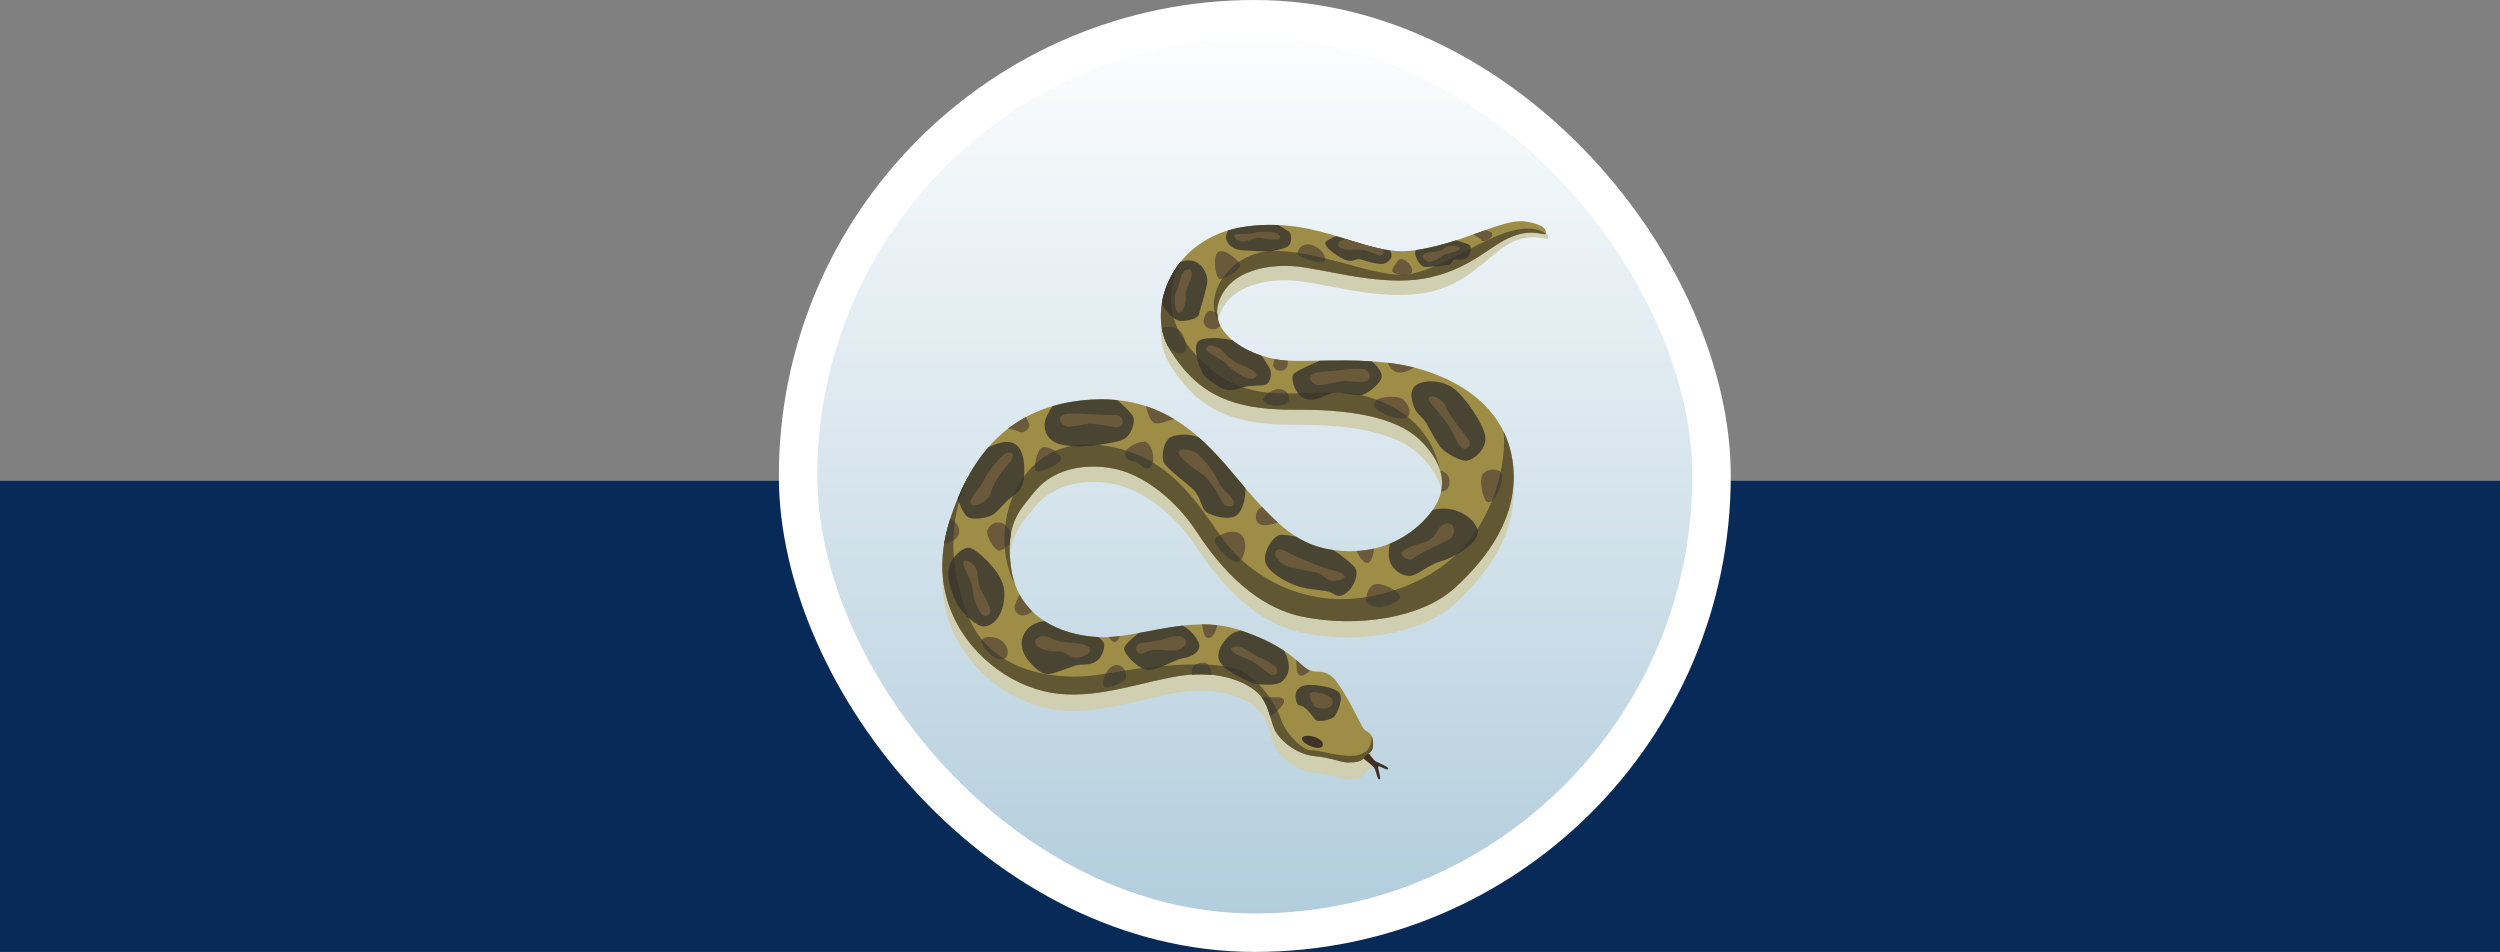<svg width="260" height="99" viewBox="0 0 260 99" fill="none" xmlns="http://www.w3.org/2000/svg">
<rect x="0" y="0" width="260" height="99" fill="#808080" stroke="none"/>
<rect y="50" width="260" height="49" fill="#082A59"/>
<rect x="83" y="2" width="95" height="95" rx="47.5" fill="url(#paint0_linear_3350_62347)" stroke="white" stroke-width="4"/>
<path fill-rule="evenodd" clip-rule="evenodd" d="M140.449 81.023C139.771 81.198 138.652 80.556 136.707 80.38C134.763 80.205 132.936 78.6 132.494 77.461C132.052 76.323 131.905 74.804 130.785 73.753C129.665 72.702 126.955 71.418 123.066 71.943C119.176 72.469 114.58 74.337 110.131 73.87C105.682 73.403 101.204 70.25 99.171 65.812C97.138 61.375 98.11 57.259 99.436 53.901C100.762 50.544 103.708 44.472 111.781 43.304C119.854 42.136 124.274 46.048 128.281 50.894C132.288 55.74 134.586 58.134 138.239 58.776C141.892 59.419 145.664 58.484 148.374 55.448C151.085 52.412 149.965 49.726 147.903 47.566C145.841 45.406 141.834 44.121 134.645 44.18C127.456 44.238 124.273 42.078 121.681 37.932C119.088 33.787 121.799 26.08 129.636 25.029C137.473 23.977 141.951 28.24 147.019 27.539C152.087 26.839 156.556 23.179 158.795 23.5C161.034 23.821 161.064 24.522 160.975 24.784C160.887 25.047 159.738 24.201 157.498 25.076C155.259 25.952 153.207 29.261 148.905 30.312C144.603 31.363 139.359 29.904 135.735 29.32C132.111 28.736 127.75 29.582 126.719 33.027C125.688 36.472 130.432 38.837 133.761 39.041C137.09 39.245 142.954 38.515 147.815 39.975C152.676 41.435 156.801 44.588 157.361 49.989C157.921 55.39 154.68 59.71 151.262 62.834C147.844 65.958 141.127 66.98 135.47 65.812C129.813 64.644 126.13 59.506 124.333 56.762C122.535 54.017 119.118 50.806 115.376 50.251C111.634 49.697 108.982 50.981 107.539 52.821C106.095 54.66 104.445 56.061 105.182 60.878C105.918 65.695 110.102 67.739 114.227 67.943C118.352 68.147 123.684 65.52 128.752 67.155C133.82 68.79 135.058 70.746 135.971 71.3C136.884 71.855 137.65 71.125 138.74 72.293C139.83 73.46 141.48 76.993 141.775 77.46C142.07 77.927 142.659 77.781 142.777 78.745C142.895 79.708 142.586 79.964 142.35 80.077C142.114 80.189 141.962 80.302 141.78 80.626C141.598 80.948 140.877 81.065 140.449 81.022L140.449 81.023Z" fill="#D0CFB1"/>
<path fill-rule="evenodd" clip-rule="evenodd" d="M141.273 78.519C141.273 78.519 142.805 79.565 142.982 79.972C143.159 80.379 143.247 81.105 143.483 81.047C143.719 80.989 143.188 79.798 143.365 79.71C143.542 79.623 144.19 80.175 144.367 79.972C144.544 79.768 143.336 79.362 143.011 79.129C142.687 78.897 142.039 77.822 141.833 77.705C141.627 77.589 141.155 78.228 141.273 78.519V78.519Z" fill="#3F3126"/>
<path fill-rule="evenodd" clip-rule="evenodd" d="M140.448 79.275C139.77 79.449 138.651 78.81 136.706 78.636C134.761 78.461 132.935 76.863 132.493 75.73C132.051 74.597 131.903 73.086 130.784 72.04C129.664 70.994 126.953 69.716 123.064 70.239C119.175 70.762 114.578 72.621 110.129 72.157C105.68 71.692 101.201 68.554 99.168 64.138C97.135 59.721 98.107 55.625 99.433 52.284C100.759 48.943 103.706 42.899 111.779 41.737C119.852 40.575 124.272 44.468 128.279 49.291C132.286 54.114 134.585 56.496 138.238 57.135C141.891 57.774 145.663 56.845 148.374 53.823C151.084 50.801 149.965 48.129 147.902 45.979C145.84 43.829 141.833 42.55 134.643 42.608C127.454 42.667 124.272 40.517 121.679 36.391C119.086 32.266 121.797 24.596 129.635 23.549C137.472 22.503 141.951 26.745 147.019 26.048C152.087 25.351 156.33 22.707 158.569 23.027C160.808 23.346 160.838 24.044 160.749 24.305C160.661 24.566 159.512 23.724 157.272 24.596C155.033 25.467 153.206 27.762 148.904 28.808C144.602 29.854 139.358 28.401 135.734 27.82C132.11 27.239 127.749 28.082 126.718 31.51C125.686 34.938 130.43 37.292 133.76 37.495C137.089 37.699 142.953 36.972 147.814 38.425C152.676 39.878 156.801 43.015 157.361 48.39C157.921 53.765 154.68 58.065 151.262 61.174C147.844 64.283 141.126 65.3 135.469 64.137C129.811 62.975 126.128 57.862 124.331 55.131C122.534 52.4 119.116 49.204 115.374 48.652C111.632 48.1 108.98 49.378 107.536 51.209C106.092 53.039 104.442 54.433 105.179 59.227C105.916 64.021 110.1 66.055 114.225 66.258C118.35 66.462 123.683 63.847 128.751 65.474C133.819 67.101 135.056 69.047 135.97 69.6C136.883 70.151 137.649 69.425 138.739 70.588C139.829 71.749 141.479 75.265 141.774 75.73C142.069 76.195 142.658 76.05 142.776 77.008C142.894 77.967 142.585 78.222 142.349 78.334C142.113 78.447 141.961 78.559 141.779 78.881C141.597 79.202 140.876 79.318 140.448 79.275H140.448Z" fill="#9E8D47"/>
<path fill-rule="evenodd" clip-rule="evenodd" d="M140.448 79.275C139.77 79.449 138.651 78.81 136.706 78.636C134.761 78.461 132.935 76.863 132.493 75.73C132.051 74.597 131.903 73.086 130.784 72.04C129.664 70.994 126.953 69.716 123.064 70.239C119.175 70.762 114.578 72.621 110.129 72.157C105.68 71.692 101.201 68.554 99.168 64.138C97.135 59.721 98.107 55.625 99.433 52.284C99.743 51.503 100.141 50.575 100.673 49.595C98.573 54.228 98.671 59.111 100.791 64.292C102.913 69.473 109.197 71.11 115.007 70.061C120.817 69.011 126.809 68.699 128.997 69.745C131.186 70.791 132.769 73.406 133.24 74.859C133.711 76.311 135.538 78.083 136.334 78.025C137.13 77.967 139.693 78.897 141.273 78.519C142.851 78.142 142.64 76.526 142.64 76.522C142.702 76.644 142.75 76.8 142.775 77.008C142.893 77.967 142.585 78.222 142.349 78.334C142.113 78.447 141.961 78.559 141.779 78.881C141.597 79.202 140.875 79.318 140.448 79.275ZM149.784 48.938C149.462 47.869 148.765 46.878 147.903 45.979C145.84 43.829 141.833 42.55 134.644 42.609C127.454 42.667 124.272 40.517 121.679 36.392C120.103 33.883 120.487 30.065 122.792 27.221C121.301 30.225 120.831 34.116 125.934 38.396C131.036 42.676 136.769 39.965 141.571 41.098C146.373 42.231 149.036 45.272 149.784 48.938ZM160.749 24.305C160.749 24.305 159.472 23.084 156.193 24.334C152.914 25.585 149.706 27.954 146.573 28.517C143.439 29.079 137.148 25.95 132.348 26.107C127.548 26.263 125.177 31.103 126.679 33.247L126.68 33.248C126.534 32.707 126.532 32.127 126.717 31.511C127.749 28.083 132.109 27.24 135.733 27.821C139.358 28.402 144.602 29.855 148.904 28.809C153.206 27.763 155.033 25.468 157.272 24.596C159.511 23.724 160.661 24.567 160.749 24.305L160.749 24.305ZM156.359 44.857C156.723 47.175 155.86 56.658 147.059 60.593C138.257 64.529 131.738 60.884 128.556 57.688C125.373 54.492 122.941 47.17 114.228 46.27C105.515 45.369 102.651 55.393 105.564 60.771L105.566 60.774C105.395 60.294 105.264 59.779 105.179 59.228C104.443 54.434 106.093 53.039 107.536 51.209C108.98 49.378 111.632 48.1 115.374 48.652C119.116 49.204 122.534 52.4 124.331 55.131C126.128 57.862 129.811 62.975 135.469 64.138C141.126 65.3 147.844 64.283 151.262 61.174C154.68 58.066 157.921 53.766 157.361 48.391C157.225 47.083 156.877 45.908 156.359 44.857Z" fill="#615733"/>
<path fill-rule="evenodd" clip-rule="evenodd" d="M135.41 76.747C135.675 76.21 137.723 76.718 137.576 77.488C137.429 78.258 135.248 77.343 135.41 76.747Z" fill="#3F3126"/>
<path fill-rule="evenodd" clip-rule="evenodd" d="M132.116 74.55C131.911 73.861 131.674 73.142 131.212 72.52C131.59 72.463 131.999 72.52 132.258 72.52C132.671 72.52 133.702 72.403 133.525 73.043C133.404 73.48 132.607 74.162 132.116 74.55H132.116ZM144.782 28.227C144.782 27.878 145.224 27.239 145.548 26.978C145.873 26.716 146.874 27.53 146.874 28.14C146.874 28.75 145.372 28.779 144.782 28.227V28.227ZM134.941 26.339C135 25.903 135.383 25.293 136.267 25.438C137.151 25.583 138.006 26.571 137.799 27.094C137.593 27.617 135.118 26.89 134.941 26.338V26.339ZM126.78 28.982C126.367 28.634 126.072 26.484 126.75 26.164C127.428 25.845 128.901 27.152 128.99 27.559C129.078 27.966 127.192 29.244 126.78 28.982ZM131.347 41.621C131.406 41.069 132.584 40.284 133.262 40.488C133.94 40.691 134.234 41.214 133.998 41.737C133.763 42.26 131.934 42.511 131.347 41.621V41.621ZM146.256 43.422C145.755 43.858 142.808 42.928 142.897 42.028C142.985 41.127 145.342 41.127 145.843 41.476C146.344 41.824 147.022 43.074 146.256 43.422ZM154.682 52.196C154.241 52.022 153.681 49.698 154.329 49.175C154.977 48.652 155.95 48.768 156.215 49.262C156.48 49.756 155.508 52.574 154.682 52.196ZM142.101 62.627C141.983 62.075 142.307 60.825 143.133 60.738C143.957 60.651 145.549 61.551 145.637 62.045C145.726 62.539 143.31 63.847 142.101 62.627ZM126.308 56.119C126.603 55.654 128.312 54.869 129.078 55.596C129.844 56.322 129.431 58.094 128.842 58.414C128.253 58.734 126.397 57.048 126.308 56.119ZM107.745 49C107.421 48.855 107.804 46.734 108.423 46.531C109.042 46.327 110.427 47.17 110.338 47.78C110.25 48.39 107.981 49.204 107.745 49ZM119.089 45.921C119.856 46.182 120.239 47.954 119.679 48.565C119.119 49.175 118.53 48.041 117.94 47.983C117.351 47.925 116.968 47.693 116.997 47.199C117.027 46.705 117.97 45.979 119.089 45.921V45.921ZM104.593 68.408C103.856 68.989 103.002 68.059 102.619 67.681C102.236 67.304 101.912 66.635 102.236 66.403C102.56 66.171 103.532 66.171 104.121 66.607C104.711 67.042 105.064 67.885 104.593 68.408ZM114.817 71.43C114.493 70.936 115.141 69.222 116.055 69.163C116.968 69.106 117.233 70.18 117.086 70.558C116.939 70.936 115.406 71.662 114.817 71.43ZM125.993 70.174C125.364 70.112 124.685 70.099 123.96 70.148C123.837 69.602 124.052 68.996 125.068 68.917C125.808 68.86 125.969 69.638 125.993 70.174H125.993ZM98.193 56.557C98.342 55.653 98.567 54.782 98.834 53.947C99.283 54.214 99.81 54.673 99.759 55.349C99.702 56.088 98.826 56.416 98.193 56.557ZM104.81 44.599C105.381 44.155 106.007 43.742 106.694 43.372C106.845 43.703 107.035 44.012 107.066 44.164C107.125 44.455 106.536 45.181 105.976 44.89C105.677 44.735 105.227 44.638 104.81 44.599ZM119.184 42.24C120.23 42.583 121.197 43.04 122.103 43.586C121.291 43.755 120.38 44.294 119.912 43.902C119.535 43.585 119.302 42.778 119.184 42.24H119.184ZM131.258 52.727C131.828 53.338 132.372 53.881 132.907 54.361C132.491 54.48 131.956 54.608 131.552 54.623C130.786 54.653 130.462 54.042 130.668 53.345C130.768 53.005 131.023 52.824 131.258 52.727ZM141.083 57.307C141.697 57.272 142.305 57.188 142.902 57.053C142.82 57.666 142.617 58.605 142.159 58.546C141.716 58.489 141.311 57.787 141.083 57.307ZM149.875 51.127C150.043 50.366 149.994 49.636 149.784 48.938C150.782 49.205 150.861 49.954 150.674 50.585C150.568 50.944 150.203 51.08 149.875 51.127ZM121.424 35.938C121.138 35.377 120.941 34.762 120.831 34.116C121.372 33.927 122.035 33.957 122.535 34.286C123.331 34.809 123.684 36.697 122.86 36.784C122.42 36.831 121.856 36.375 121.424 35.938ZM153.213 24.386C153.661 24.227 154.092 24.07 154.506 23.923C154.775 24.059 155.097 24.119 155.153 24.212C155.226 24.335 155.204 24.655 154.946 24.807C154.689 24.96 154.269 25.301 153.989 24.924C153.846 24.732 153.51 24.534 153.213 24.386L153.213 24.386ZM126.578 32.607C126.6 33.046 126.717 33.462 126.909 33.852C126.791 34.013 126.633 34.158 126.426 34.212C125.866 34.358 125.276 34.009 125.188 33.573C125.1 33.138 125.424 32.411 125.777 32.324C125.993 32.271 126.34 32.455 126.578 32.607H126.578ZM132.539 37.336C132.958 37.417 133.368 37.471 133.76 37.495C133.81 37.499 133.861 37.501 133.912 37.504C133.96 37.777 133.944 38.101 133.703 38.338C133.203 38.832 132.525 38.425 132.436 38.105C132.385 37.918 132.464 37.583 132.539 37.336H132.539ZM144.31 37.727C145.24 37.837 146.163 37.995 147.059 38.219C146.627 38.501 146.038 38.791 145.489 38.745C144.844 38.691 144.487 38.135 144.31 37.727V37.727ZM105.14 55.437C105.073 55.79 105.028 56.174 105.008 56.596C104.706 56.863 104.307 57.173 104.003 57.252C103.443 57.397 102.471 55.654 102.706 55.102C102.942 54.55 103.472 54.201 104.15 54.376C104.546 54.477 104.901 54.981 105.14 55.437V55.437ZM106.035 61.832C106.396 62.501 106.847 63.086 107.366 63.593C107.141 63.774 106.861 63.944 106.566 63.992C105.859 64.109 105.506 63.556 105.506 63.179C105.506 62.95 105.787 62.327 106.035 61.832ZM115.317 66.252C115.69 66.233 116.07 66.197 116.457 66.149C116.371 66.419 116.223 66.702 115.981 66.753C115.708 66.81 115.472 66.519 115.317 66.252ZM125.007 64.939C125.535 64.936 126.063 64.96 126.591 65.019C126.491 65.502 126.24 66.346 125.704 66.346C125.13 66.346 125.14 65.474 125.007 64.939ZM134.771 68.607C135.303 69.056 135.656 69.41 135.969 69.6C136.074 69.663 136.176 69.709 136.277 69.744C135.92 70.026 135.525 70.297 135.339 70.283C134.955 70.254 134.867 69.833 134.852 69.484C134.843 69.26 134.839 68.95 134.771 68.607L134.771 68.607Z" fill="#6A593B"/>
<path fill-rule="evenodd" clip-rule="evenodd" d="M99.613 51.84C100.246 50.307 101.208 48.335 102.778 46.527C103.464 46.2 104.491 45.811 105.182 46.008C106.302 46.328 106.626 47.838 106.508 49.436C106.39 51.034 105.683 51.267 104.976 51.877C104.268 52.487 103.709 53.3 103.149 53.591C102.589 53.882 101.174 54.114 100.644 53.765C100.292 53.534 99.837 52.663 99.613 51.84ZM109.462 42.239C110.184 42.026 110.954 41.856 111.779 41.737C113.383 41.506 114.842 41.476 116.183 41.611C116.868 42.159 117.556 42.878 117.793 43.219C118.176 43.771 117.616 45.253 116.997 45.602C116.379 45.95 115.259 46.124 114.228 46.27C113.196 46.415 112.047 46.502 110.692 46.299C109.336 46.096 108.659 45.311 108.629 44.207C108.614 43.633 109.045 42.855 109.462 42.24V42.239ZM124.678 45.491C125.962 46.618 127.138 47.917 128.279 49.291C128.712 49.811 129.124 50.303 129.52 50.768C129.554 51.715 129.317 53.029 128.577 53.62C127.811 54.143 126.072 53.678 125.483 53.271C124.894 52.864 124.923 51.703 124.069 50.889C123.214 50.075 121.417 48.797 121.063 48.129C120.71 47.461 121.034 45.805 121.771 45.456C122.322 45.195 123.535 45.032 124.678 45.491V45.491ZM134.819 55.826C135.882 56.488 136.98 56.915 138.238 57.136C138.372 57.159 138.506 57.18 138.64 57.199C139.743 57.883 140.667 58.7 140.922 59.053C141.364 59.663 140.805 60.999 140.186 61.523C139.567 62.045 139.213 62.104 138.624 61.726C138.035 61.348 136.797 61.406 135.501 61.116C134.205 60.825 132.26 59.779 131.7 58.733C131.14 57.688 132.319 55.828 133.056 55.654C133.416 55.569 134.156 55.685 134.819 55.826V55.826ZM144.533 56.542C145.94 55.972 147.249 55.078 148.374 53.824C148.614 53.556 148.824 53.291 149.006 53.029C151.591 52.367 153.734 54.226 153.681 55.363C153.622 56.613 151.058 58.065 149.821 58.385C148.583 58.705 147.376 59.896 146.609 59.896C145.843 59.896 144.9 59.373 144.547 58.385C144.361 57.864 144.428 57.125 144.533 56.543L144.533 56.542ZM120.835 31.537C121.079 30.04 121.732 28.528 122.792 27.221C123.173 27.101 123.621 27.026 124.039 27.123C125.041 27.356 125.571 28.518 125.571 29.186C125.571 29.854 124.805 32.149 124.687 32.701C124.569 33.253 122.978 33.486 122.536 33.34C122.174 33.221 121.215 32.475 120.835 31.537V31.537ZM127.72 23.963C128.32 23.781 128.958 23.64 129.635 23.55C130.799 23.395 131.888 23.357 132.917 23.401C133.404 23.654 133.85 23.975 134.028 24.073C134.293 24.218 134.381 25.031 134.116 25.438C133.851 25.845 132.938 25.961 132.349 26.106C131.759 26.252 130.61 26.077 129.49 26.048C128.371 26.019 127.811 25.613 127.546 24.944C127.43 24.654 127.549 24.286 127.72 23.964V23.963ZM139.003 24.558C140.989 25.159 142.785 25.81 144.575 26.04C144.702 26.29 144.755 26.563 144.723 26.687C144.665 26.92 144.399 27.268 143.957 27.414C143.515 27.559 142.543 27.297 141.718 27.036C140.893 26.774 140.952 27.268 140.156 27.094C139.361 26.92 137.917 25.845 137.829 25.351C137.776 25.059 138.447 24.756 139.003 24.558V24.558ZM147.241 26.016C148.719 25.795 150.124 25.414 151.427 24.995C151.954 25.144 152.683 25.351 152.855 25.496C153.062 25.671 152.914 26.542 152.59 26.775C152.266 27.007 151.942 27.007 151.441 26.978C150.94 26.949 151.058 27.53 150.528 27.559C149.997 27.589 148.465 27.85 148.082 27.734C147.699 27.617 147.375 27.095 147.198 26.543C147.142 26.366 147.172 26.184 147.241 26.017L147.241 26.016ZM128.181 35.39C129.01 36.075 130.077 36.614 131.174 36.978C131.562 37.434 131.76 37.874 131.965 38.163C132.378 38.745 132.112 39.674 131.759 39.936C131.405 40.197 130.05 40.023 129.254 40.284C128.459 40.546 127.84 40.633 127.369 40.488C126.897 40.342 125.395 39.355 125.159 38.948C124.599 38.047 124.098 36.101 124.569 35.548C124.958 35.094 126.546 35.013 128.181 35.389L128.181 35.39ZM137.255 37.513C138.915 37.486 140.777 37.456 142.665 37.578C143.199 38.009 143.757 38.696 143.692 39.209C143.604 39.907 142.101 41.04 141.571 41.098C141.04 41.156 139.715 40.778 138.801 40.837C137.887 40.895 137.122 41.766 135.913 41.505C134.705 41.243 134.204 39.442 134.499 38.948C134.688 38.631 136.196 37.956 137.255 37.513ZM108.623 64.592C110.244 65.639 112.241 66.16 114.224 66.258L114.244 66.259C114.558 66.5 114.846 66.81 114.846 67.043C114.846 67.391 114.699 68.205 114.139 68.67C113.579 69.135 112.99 69.106 112.312 69.135C111.635 69.164 110.014 69.977 109.16 70.094C108.305 70.21 107.48 69.367 106.862 68.583C106.243 67.798 105.919 66.549 106.803 65.474C107.267 64.909 108.017 64.681 108.623 64.592V64.592ZM118.419 65.835C119.889 65.566 121.431 65.238 123 65.063C124.012 65.591 124.856 66.785 124.717 67.333C124.54 68.031 123.715 68.35 122.979 68.466C122.242 68.583 120.445 69.716 119.384 69.657C118.323 69.599 116.821 67.943 116.909 67.391C116.961 67.067 117.765 66.362 118.419 65.835ZM129.072 65.58C131.14 66.271 132.541 67.013 133.537 67.676C133.974 68.435 134.223 69.476 133.881 70.151C133.38 71.139 132.791 71.255 131.406 71.197C130.021 71.139 129.638 70.761 128.931 70.383C128.223 70.006 127.104 69.454 126.809 68.698C126.514 67.943 126.927 67.013 127.782 66.171C128.113 65.844 128.601 65.67 129.072 65.579V65.58ZM135.03 73.347C134.676 72.853 134.499 71.924 135.265 71.43C136.032 70.936 138.83 71.43 139.302 72.069C139.774 72.708 139.008 74.248 138.772 74.538C138.536 74.829 137.093 75.178 136.798 74.858C136.503 74.538 135.826 73.347 135.03 73.347H135.03ZM102.353 65.154C101.617 65.241 100.114 63.76 99.613 62.917C99.112 62.075 98.435 60.273 98.67 59.111C98.906 57.949 100.114 56.903 100.792 56.961C101.47 57.02 103.974 59.257 104.357 60.971C104.74 62.685 103.944 65.038 102.353 65.154ZM147.14 42.492C146.815 41.795 146.491 40.546 147.316 40.023C148.141 39.5 149.821 39.5 151.058 40.313C152.296 41.127 154.388 44.207 154.476 45.485C154.565 46.763 153.327 47.751 152.62 47.896C151.913 48.041 150.263 47.083 149.792 46.473C149.32 45.863 148.701 44.642 148.348 44.032C147.994 43.422 147.199 42.87 147.14 42.492L147.14 42.492Z" fill="#4A4532"/>
<path fill-rule="evenodd" clip-rule="evenodd" d="M136.945 73.58C136.444 73.376 136.12 72.418 136.238 72.098C136.356 71.778 138.271 72.156 138.537 72.737C138.802 73.318 138.212 73.9 136.946 73.58H136.945ZM148.407 27.152C147.995 26.919 147.759 26.6 148.23 26.367C148.702 26.135 149.35 26.28 149.821 26.048C150.293 25.815 150.411 25.554 150.941 25.554C151.471 25.554 151.884 25.612 151.795 25.902C151.707 26.193 150.499 26.28 150.145 26.541C149.792 26.803 148.79 27.471 148.407 27.152L148.407 27.152ZM139.976 24.858C139.976 24.858 139.067 25.06 139.155 25.467C139.244 25.874 139.803 25.99 140.599 25.961C141.395 25.932 141.748 25.932 142.455 26.193C143.163 26.455 143.487 26.716 143.781 26.484C143.966 26.338 143.931 26.112 143.755 25.907C142.531 25.67 141.291 25.271 139.976 24.858H139.976ZM128.342 24.537C128.46 24.885 128.843 25.205 129.52 25.089C130.198 24.973 130.61 24.653 131.082 24.74C131.554 24.828 132.673 25.002 132.968 24.886C133.263 24.77 133.115 24.363 132.703 24.218C132.29 24.072 130.758 24.043 130.287 24.246C129.815 24.45 128.371 24.159 128.342 24.537ZM122.537 32.498C122.095 32.149 122.095 30.725 122.36 30.231C122.626 29.737 122.802 28.372 123.244 28.139C123.686 27.907 123.981 28.023 123.951 28.546C123.922 29.069 123.156 30.289 123.303 30.783C123.451 31.277 123.038 32.643 122.537 32.498ZM129.992 39.354C129.55 39.471 128.047 38.425 127.575 37.873C127.104 37.321 125.336 36.681 125.454 36.217C125.572 35.752 126.338 35.926 126.75 36.188C127.163 36.449 127.988 37.524 128.842 37.843C129.697 38.163 130.581 38.599 130.669 38.919C130.757 39.238 130.345 39.471 129.991 39.354H129.992ZM136.769 39.965C136.238 39.645 136.002 39.122 136.651 38.861C137.299 38.599 138.094 38.686 139.008 38.541C139.921 38.396 141.247 38.279 141.836 38.396C142.426 38.512 142.661 39.209 142.278 39.529C141.895 39.849 140.658 39.674 139.921 39.616C139.184 39.558 137.122 40.313 136.768 39.965H136.769ZM152.149 46.618C151.766 46.531 151.324 45.514 150.97 44.816C150.617 44.119 149.615 42.841 149.025 42.202C148.436 41.562 148.495 41.214 148.937 41.214C149.379 41.214 150.175 41.707 150.381 42.318C150.587 42.928 151.117 43.567 151.766 44.439C152.414 45.31 152.885 45.862 152.885 46.153C152.885 46.444 152.532 46.763 152.149 46.618H152.149ZM146.757 58.21C146.404 58.268 145.461 57.745 145.873 57.338C146.286 56.931 147.346 56.612 148.112 56.409C148.878 56.205 149.379 55.421 149.586 55.043C149.792 54.666 150.381 54.259 150.853 54.491C151.324 54.724 151.383 55.712 150.764 56.06C150.146 56.409 148.849 56.99 148.23 57.31C147.612 57.629 146.757 58.21 146.757 58.21L146.757 58.21ZM133.586 58.733C133.115 58.501 132.29 57.658 132.732 57.252C133.174 56.845 134.176 57.629 135.089 58.007C136.002 58.385 137.652 59.082 138.389 59.256C139.125 59.43 139.833 59.634 139.833 59.982C139.833 60.331 138.89 60.447 138.389 60.389C137.888 60.331 137.623 59.663 136.798 59.517C135.973 59.372 133.91 58.994 133.586 58.733V58.733ZM122.566 46.995C122.891 46.531 123.863 46.792 124.393 47.112C124.924 47.431 126.043 48.797 126.367 49.436C126.692 50.075 126.927 50.598 127.546 51.179C128.165 51.76 128.459 52.254 128.283 52.486C128.106 52.719 127.517 52.748 127.251 52.399C126.986 52.051 126.102 49.988 124.865 49.203C123.627 48.419 122.537 47.373 122.566 46.995V46.995ZM111.075 44.381C110.339 44.177 109.985 43.684 110.398 43.277C110.81 42.87 112.43 43.044 113.197 43.073C113.963 43.102 115.318 43.19 115.907 43.16C116.496 43.131 116.88 43.538 116.703 44.09C116.526 44.642 115.819 44.381 115.23 44.294C114.64 44.206 113.226 43.974 112.813 44.119C112.401 44.265 111.075 44.381 111.075 44.381H111.075ZM100.91 52.341C100.763 51.934 101.942 50.773 102.413 49.785C102.884 48.797 104.062 47.547 104.416 47.257C104.77 46.966 105.389 46.966 105.33 47.46C105.271 47.954 104.328 48.797 103.886 49.494C103.444 50.191 103.12 50.801 103.031 51.353C102.943 51.905 101.352 53.009 100.91 52.341H100.91ZM102.442 64.05C102.03 64.108 101.411 62.801 101.293 62.103C101.175 61.406 101.087 60.651 100.822 60.128C100.557 59.605 99.997 58.617 100.232 58.355C100.468 58.094 101.264 58.617 101.499 59.082C101.735 59.547 101.647 60.651 101.971 61.261C102.295 61.871 102.855 62.859 102.972 63.324C103.09 63.789 102.825 64.079 102.442 64.05H102.442ZM107.657 66.549C108.188 66.026 108.689 66.055 109.366 66.403C110.044 66.752 110.692 66.81 111.37 66.839C112.048 66.868 113.315 67.013 113.374 67.565C113.432 68.117 112.254 68.466 111.723 68.379C111.193 68.292 110.604 67.682 109.838 67.74C109.072 67.798 107.481 67.42 107.657 66.549ZM118.324 67.827C117.999 67.507 118.088 66.984 118.766 66.868C119.443 66.752 120.062 66.723 120.651 66.578C121.241 66.433 121.918 66.084 122.596 66.171C123.273 66.258 123.627 66.752 123.126 67.246C122.625 67.74 121.712 67.682 121.211 67.624C120.71 67.565 119.856 67.507 119.502 67.652C119.149 67.798 118.589 68.234 118.323 67.827L118.324 67.827ZM132.231 70.18C131.966 70.18 130.846 69.047 130.08 68.699C129.314 68.35 128.548 68.118 128.165 67.74C127.782 67.362 128.371 67.188 128.872 67.246C129.373 67.304 130.463 68.205 130.994 68.379C131.524 68.553 132.408 69.076 132.702 69.425C132.997 69.774 132.82 70.297 132.231 70.18Z" fill="#6A593B"/>
<path fill-rule="evenodd" clip-rule="evenodd" d="M132.116 74.55C131.911 73.861 131.674 73.142 131.212 72.52C131.49 72.478 131.785 72.498 132.024 72.511C132.357 72.992 132.636 73.475 132.853 73.919C132.603 74.155 132.331 74.38 132.116 74.55H132.116ZM146.573 28.516C146.266 28.572 145.929 28.591 145.566 28.581C145.931 28.649 146.315 28.628 146.573 28.516ZM137.829 26.873C136.865 26.636 135.896 26.425 134.95 26.284C134.947 26.303 134.944 26.321 134.941 26.339C135.118 26.891 137.593 27.617 137.799 27.094C137.826 27.027 137.835 26.953 137.829 26.873V26.873ZM128.809 27.253C128.106 27.739 127.535 28.344 127.111 28.992C127.789 28.826 129.063 27.895 128.99 27.559C128.973 27.483 128.908 27.375 128.809 27.253ZM126.325 32.461C126.398 32.748 126.515 33.013 126.679 33.246C126.623 33.039 126.589 32.826 126.578 32.607C126.502 32.559 126.415 32.507 126.325 32.461ZM156.068 49.081C155.868 50.029 155.573 51.058 155.149 52.111C155.826 51.606 156.431 49.664 156.215 49.262C156.178 49.194 156.128 49.133 156.068 49.081ZM145.017 61.388C144.009 61.72 143.036 61.954 142.098 62.102C142.07 62.302 142.071 62.486 142.101 62.627C143.309 63.847 145.725 62.539 145.637 62.045C145.604 61.859 145.356 61.615 145.017 61.388ZM129.083 58.192C128.898 58.023 128.722 57.855 128.555 57.688C127.992 57.122 127.452 56.426 126.897 55.661C126.615 55.809 126.397 55.978 126.308 56.118C126.397 57.048 128.253 58.733 128.842 58.414C128.927 58.368 129.008 58.291 129.083 58.192ZM119.9 48.105C119.071 47.609 118.155 47.185 117.132 46.862C117.051 46.979 117.004 47.094 116.997 47.199C116.968 47.693 117.351 47.925 117.94 47.983C118.53 48.041 119.119 49.175 119.679 48.565C119.786 48.448 119.858 48.288 119.901 48.105H119.9ZM109.728 46.905C108.948 47.25 108.254 47.712 107.648 48.262C107.604 48.642 107.629 48.948 107.745 49.001C107.981 49.204 110.25 48.391 110.338 47.78C110.38 47.496 110.101 47.161 109.728 46.905V46.905ZM104.554 54.617C104.455 55.414 104.438 56.216 104.501 56.998C104.678 56.877 104.856 56.731 105.008 56.596C105.027 56.175 105.073 55.79 105.14 55.437C104.986 55.143 104.784 54.83 104.554 54.617ZM125.661 69.127C125.256 69.108 124.829 69.099 124.384 69.1C123.957 69.337 123.872 69.758 123.96 70.148C124.685 70.099 125.364 70.113 125.994 70.174C125.978 69.83 125.906 69.386 125.661 69.128L125.661 69.127ZM116.986 69.733C116.328 69.832 115.666 69.942 115.007 70.061C114.744 70.576 114.647 71.171 114.817 71.43C115.406 71.662 116.939 70.936 117.086 70.558C117.156 70.377 117.132 70.034 116.986 69.733V69.733ZM104.427 68.513C103.556 67.977 102.78 67.32 102.132 66.534C102.01 66.829 102.293 67.361 102.619 67.682C102.973 68.031 103.731 68.854 104.427 68.513ZM99.152 56.202C99.165 55.561 99.215 54.926 99.302 54.295C99.154 54.156 98.989 54.04 98.833 53.948C98.566 54.782 98.341 55.653 98.193 56.557C98.495 56.489 98.854 56.379 99.152 56.202H99.152ZM146.387 43.344C145.496 42.632 144.435 42.036 143.2 41.584C143.028 41.697 142.915 41.844 142.897 42.028C142.808 42.928 145.755 43.858 146.256 43.422C146.305 43.4 146.349 43.373 146.387 43.344ZM133.93 40.927C133.275 40.928 132.619 40.907 131.962 40.843C131.628 41.075 131.373 41.371 131.347 41.621C131.934 42.511 133.763 42.26 133.998 41.737C134.128 41.449 134.097 41.161 133.93 40.927ZM123.281 35.567C122.981 35.133 122.731 34.704 122.528 34.282C122.029 33.957 121.369 33.928 120.831 34.116C120.941 34.762 121.139 35.377 121.424 35.938C121.856 36.375 122.421 36.831 122.86 36.785C123.305 36.738 123.407 36.166 123.281 35.567H123.281Z" fill="#4A4532"/>
<path fill-rule="evenodd" clip-rule="evenodd" d="M99.613 51.84C99.893 51.162 100.238 50.397 100.671 49.599C100.281 50.46 99.967 51.33 99.727 52.209C99.685 52.087 99.646 51.963 99.613 51.84ZM106.499 49.537C106.385 50.765 105.905 51.149 105.356 51.572C105.66 50.849 106.041 50.162 106.499 49.537ZM152.951 25.843C151.675 26.502 150.41 27.185 149.157 27.71C149.682 27.655 150.246 27.574 150.528 27.559C151.058 27.53 150.941 26.949 151.442 26.978C151.943 27.006 152.266 27.007 152.591 26.774C152.809 26.618 152.947 26.171 152.951 25.842L152.951 25.843ZM132.348 26.106C132.112 26.114 131.881 26.134 131.656 26.163C131.929 26.166 132.165 26.151 132.348 26.106ZM153.637 55.018C153.019 55.961 152.274 56.878 151.378 57.726C152.502 57.108 153.642 56.191 153.681 55.363C153.686 55.254 153.67 55.138 153.637 55.018ZM114.228 46.269C113.204 46.163 112.262 46.21 111.399 46.381C112.454 46.468 113.381 46.388 114.228 46.269ZM130.912 71.159C130.349 70.586 129.705 70.083 128.998 69.745C128.549 69.531 127.939 69.373 127.205 69.268C127.679 69.74 128.415 70.108 128.931 70.384C129.546 70.713 129.916 71.041 130.912 71.159V71.159ZM120.993 69.257C120.274 69.318 119.534 69.395 118.782 69.487C118.989 69.585 119.193 69.647 119.384 69.657C119.834 69.682 120.416 69.492 120.993 69.257V69.257ZM100.792 64.292C99.91 62.138 99.378 60.035 99.208 57.98C98.953 58.315 98.753 58.706 98.67 59.111C98.435 60.273 99.112 62.075 99.613 62.917C99.847 63.311 100.3 63.844 100.792 64.292ZM141.571 41.098C139.51 40.612 137.279 40.833 135 40.907C135.235 41.197 135.541 41.424 135.913 41.505C137.121 41.766 137.887 40.895 138.801 40.837C139.714 40.778 141.04 41.156 141.571 41.098ZM129.261 40.282C128.133 39.9 127.019 39.307 125.933 38.396C125.377 37.929 124.887 37.467 124.457 37.01C124.585 37.708 124.864 38.473 125.159 38.948C125.395 39.355 126.897 40.343 127.369 40.488C127.84 40.633 128.459 40.546 129.255 40.285L129.261 40.282H129.261ZM122.06 33.06C121.435 30.891 121.951 28.915 122.792 27.221C121.732 28.528 121.079 30.04 120.835 31.537C121.097 32.183 121.633 32.738 122.06 33.06Z" fill="#403A2E"/>
<defs>
<linearGradient id="paint0_linear_3350_62347" x1="130.5" y1="0" x2="130.5" y2="99" gradientUnits="userSpaceOnUse">
<stop stop-color="white"/>
<stop offset="1" stop-color="#AFCBDB"/>
</linearGradient>
</defs>
</svg>
